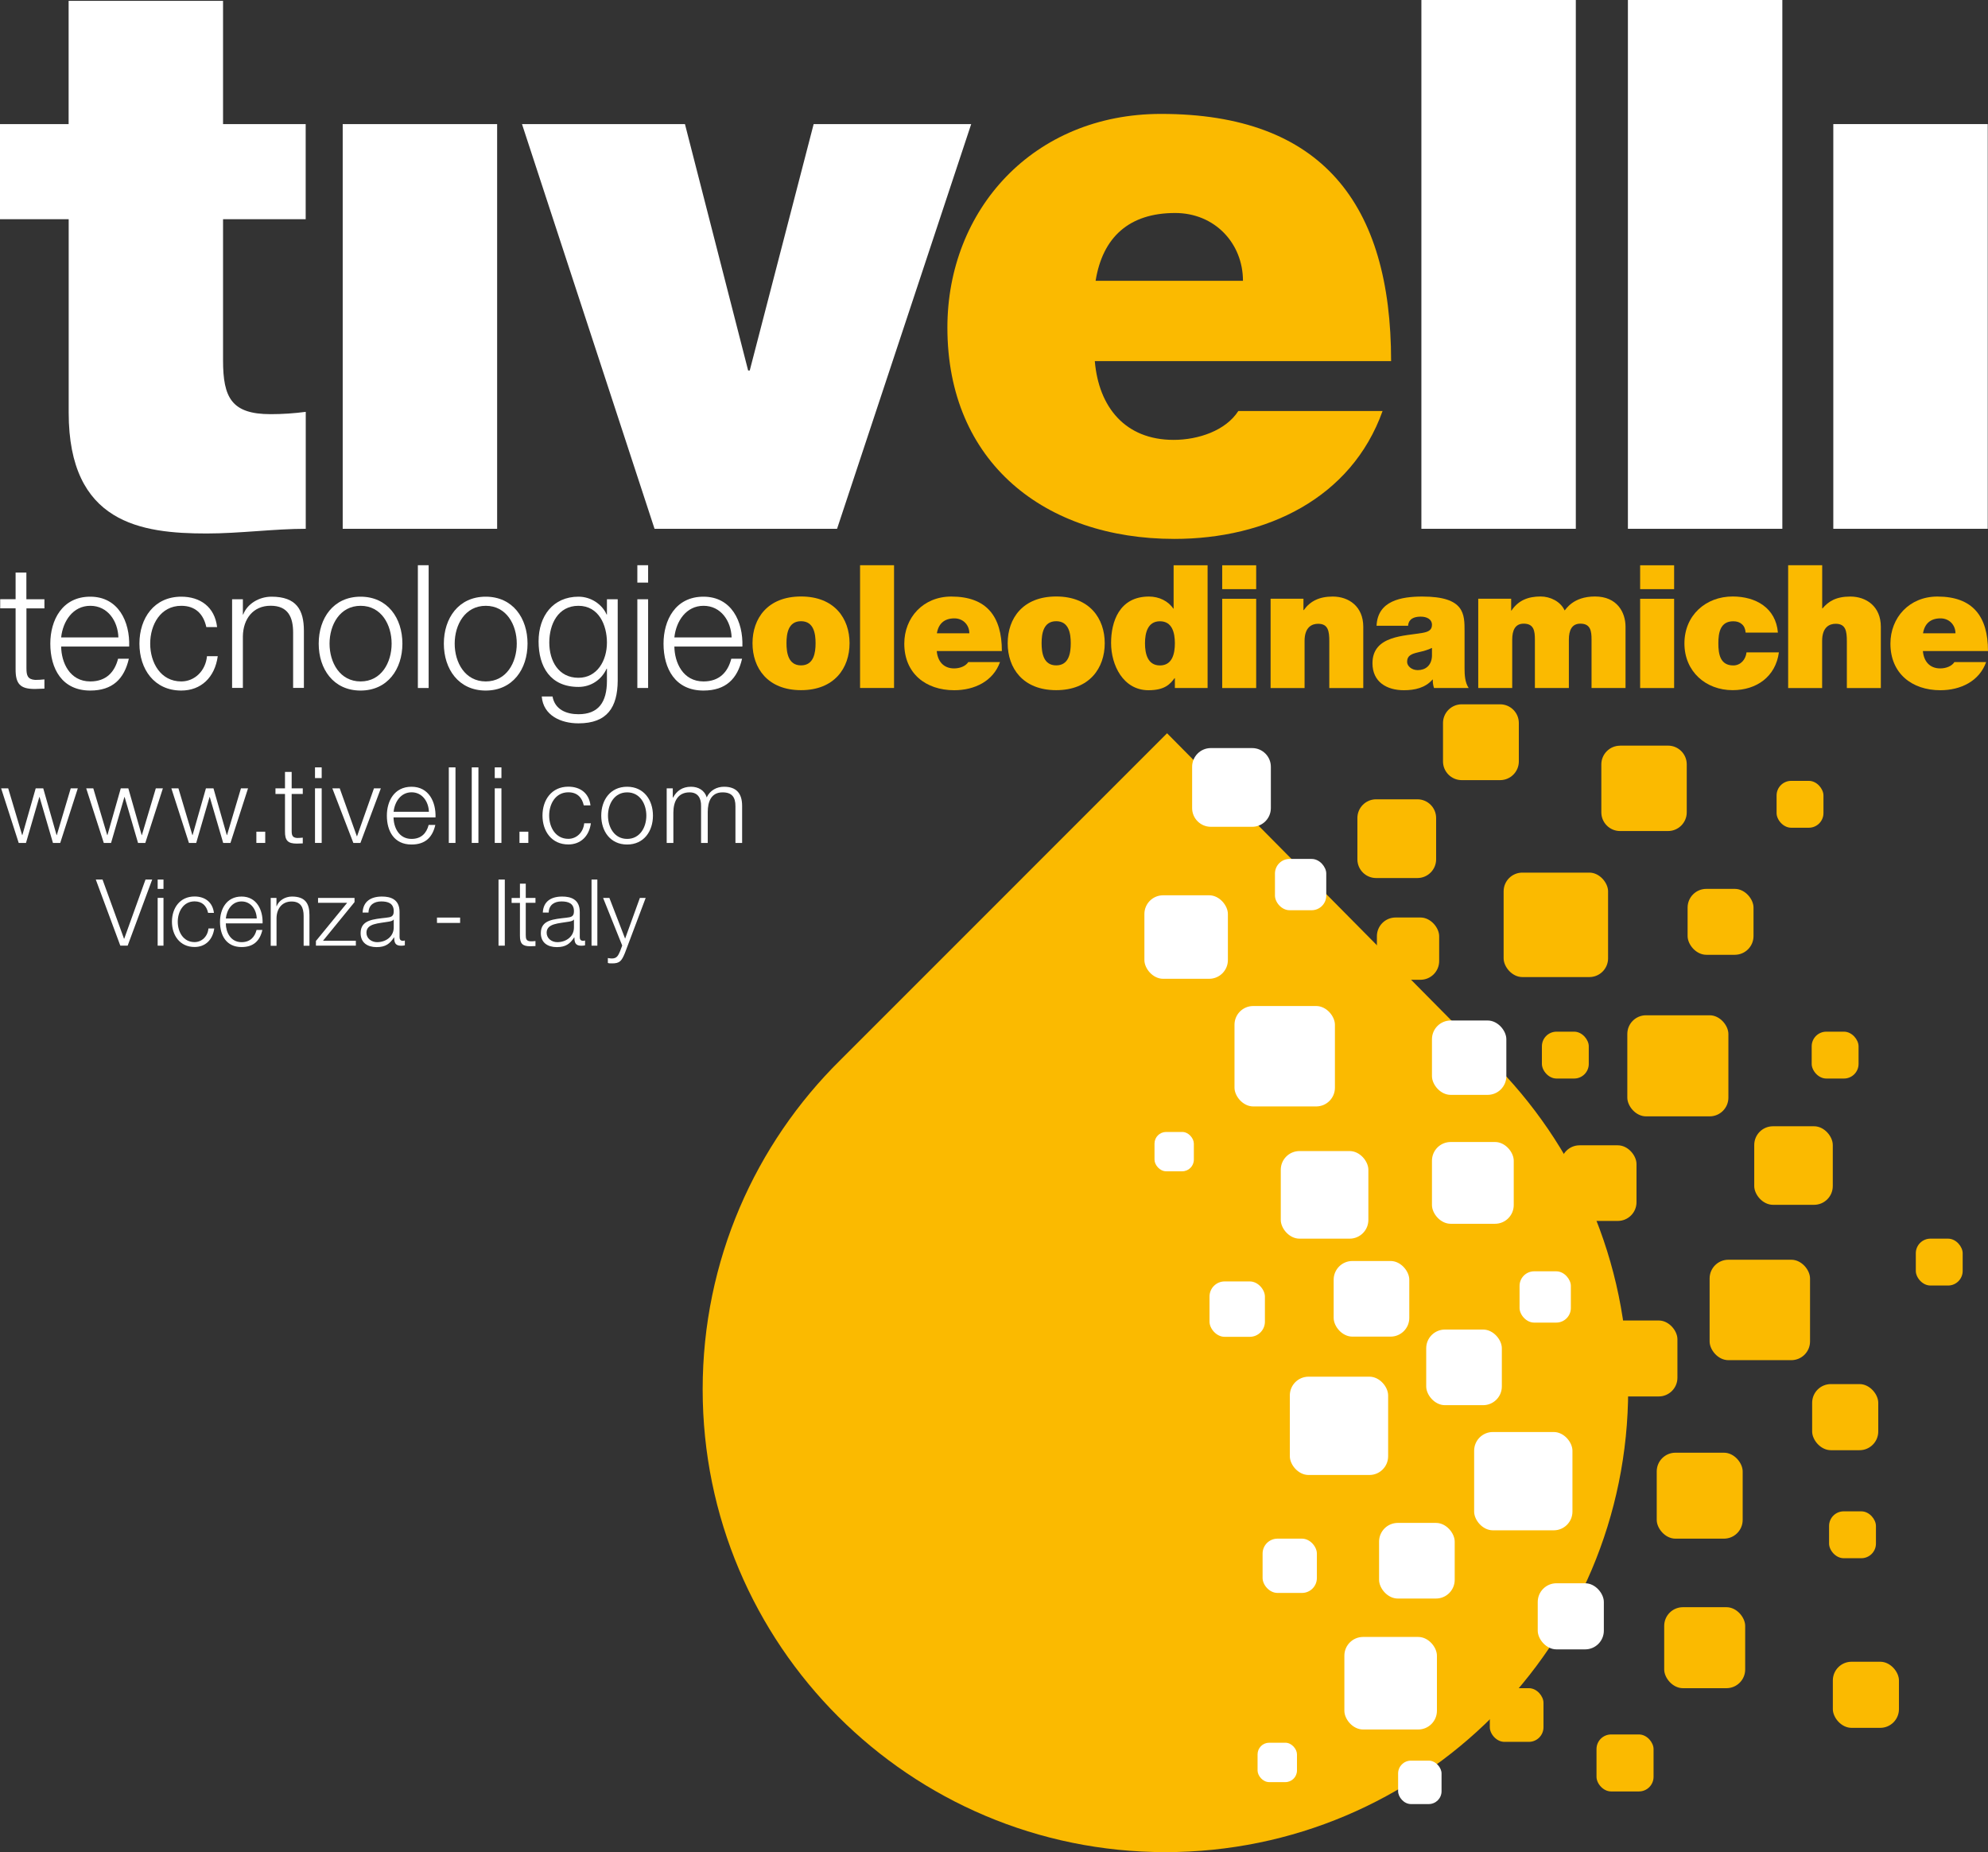 <svg xmlns="http://www.w3.org/2000/svg" id="Livello_2" data-name="Livello 2" viewBox="0 0 300.72 280.17"><rect x="0" y="0" width="300.72" height="280.17" fill="#333333" stroke="none"/><defs><style>      .cls-1 {        fill: #fff;      }      .cls-1, .cls-2 {        stroke-width: 0px;      }      .cls-2 {        fill: #fbba00;      }    </style></defs><g id="Livello_2-2" data-name="Livello 2"><g id="Livello_2-2" data-name="Livello 2-2"><g><path class="cls-2" d="m225.49,160.38c12.84,12.69,20.8,30.31,20.8,49.79,0,38.66-31.34,70-70,70s-70-31.34-70-70c0-19.49,7.96-37.12,20.82-49.81l49.43-49.44,48.96,49.46h0Z"></path><path class="cls-1" d="m33.74,18.77h12.5v14.39h-12.5v21.35c0,5.66,1.3,8.14,7.2,8.14,1.77,0,3.54-.12,5.31-.35v17.69c-4.72,0-10.03.71-14.98.71-9.91,0-20.88-1.53-20.88-18.29v-29.25H0v-14.39h10.38V.13h23.36v18.64Z"></path><path class="cls-1" d="m51.84,18.77h23.36v61.22h-23.36s0-61.22,0-61.22Z"></path><path class="cls-1" d="m126.61,79.99h-27.6l-20.05-61.22h24.65l9.56,37.28h.24l9.67-37.28h23.83l-20.29,61.22h-.01Z"></path><path class="cls-2" d="m165.61,54.63c.59,6.96,4.6,11.91,11.92,11.91,3.77,0,7.9-1.42,9.79-4.37h21.82c-4.72,13.21-17.58,19.35-31.5,19.35-19.58,0-34.33-11.56-34.33-31.97,0-17.81,12.98-32.32,32.32-32.32,24.3,0,34.8,13.57,34.8,37.4h-44.83.01Zm22.41-12.15c0-5.66-4.25-10.26-10.26-10.26-6.96,0-10.97,3.66-12.03,10.26h22.29,0Z"></path><path class="cls-1" d="m215.01,0h23.36v79.99h-23.36V0Z"></path><path class="cls-1" d="m246.25,0h23.36v79.99h-23.36V0h0Z"></path><path class="cls-1" d="m277.32,18.77h23.36v61.22h-23.36V18.77Z"></path><g><path class="cls-1" d="m4,90.65h2.72v1.38h-2.72v9.05c0,1.07.16,1.69,1.32,1.77.47,0,.93-.03,1.4-.08v1.4c-.49,0-.96.05-1.45.05-2.18,0-2.93-.73-2.91-3.02v-9.18H.03v-1.38h2.33v-4.03h1.63v4.03h.01Z"></path><path class="cls-1" d="m9.25,97.8c.03,2.39,1.27,5.28,4.41,5.28,2.39,0,3.68-1.4,4.2-3.43h1.63c-.7,3.04-2.46,4.81-5.84,4.81-4.25,0-6.04-3.28-6.04-7.1,0-3.54,1.79-7.1,6.04-7.1s6.02,3.77,5.89,7.54h-10.3.01Zm8.66-1.38c-.08-2.47-1.61-4.78-4.25-4.78s-4.15,2.34-4.41,4.78h8.66Z"></path><path class="cls-1" d="m31.21,94.86c-.44-2-1.66-3.22-3.79-3.22-3.14,0-4.7,2.86-4.7,5.72s1.56,5.72,4.7,5.72c2.02,0,3.68-1.59,3.89-3.82h1.63c-.44,3.22-2.54,5.2-5.52,5.2-4.1,0-6.33-3.25-6.33-7.1s2.23-7.1,6.33-7.1c2.85,0,5.06,1.53,5.42,4.6,0,0-1.63,0-1.63,0Z"></path><path class="cls-1" d="m35.11,90.65h1.63v2.31h.05c.6-1.61,2.39-2.7,4.28-2.7,3.76,0,4.9,1.98,4.9,5.17v8.63h-1.63v-8.37c0-2.31-.75-4.06-3.4-4.06s-4.15,1.98-4.2,4.6v7.83h-1.63v-13.42h0Z"></path><path class="cls-1" d="m60.87,97.36c0,3.85-2.23,7.1-6.33,7.1s-6.33-3.25-6.33-7.1,2.23-7.1,6.33-7.1,6.33,3.25,6.33,7.1Zm-11.02,0c0,2.86,1.56,5.72,4.7,5.72s4.69-2.86,4.69-5.72-1.56-5.72-4.69-5.72-4.7,2.86-4.7,5.72Z"></path><path class="cls-1" d="m63.21,85.5h1.63v18.57h-1.63s0-18.57,0-18.57Z"></path><path class="cls-1" d="m79.8,97.36c0,3.85-2.23,7.1-6.33,7.1s-6.33-3.25-6.33-7.1,2.23-7.1,6.33-7.1,6.33,3.25,6.33,7.1Zm-11.02,0c0,2.86,1.56,5.72,4.7,5.72s4.69-2.86,4.69-5.72-1.56-5.72-4.69-5.72-4.7,2.86-4.7,5.72Z"></path><path class="cls-1" d="m93.44,102.97c-.03,4-1.56,6.45-5.94,6.45-2.67,0-5.32-1.2-5.55-4.06h1.63c.36,1.98,2.1,2.68,3.92,2.68,3.01,0,4.31-1.79,4.31-5.07v-1.82h-.05c-.75,1.64-2.33,2.76-4.25,2.76-4.28,0-6.04-3.07-6.04-6.89s2.18-6.76,6.04-6.76c1.95,0,3.61,1.22,4.25,2.7h.05v-2.31h1.63v12.32h0Zm-1.63-5.77c0-2.62-1.22-5.56-4.31-5.56s-4.41,2.78-4.41,5.56,1.4,5.33,4.41,5.33c2.83,0,4.31-2.6,4.31-5.33Z"></path><path class="cls-1" d="m96.41,85.5h1.63v2.63h-1.63v-2.63Zm0,5.15h1.63v13.42h-1.63v-13.42Z"></path><path class="cls-1" d="m102.01,97.8c.03,2.39,1.27,5.28,4.41,5.28,2.39,0,3.68-1.4,4.2-3.43h1.63c-.7,3.04-2.46,4.81-5.84,4.81-4.25,0-6.04-3.28-6.04-7.1,0-3.54,1.79-7.1,6.04-7.1s6.02,3.77,5.89,7.54h-10.3.01Zm8.66-1.38c-.08-2.47-1.61-4.78-4.25-4.78s-4.15,2.34-4.41,4.78h8.66Z"></path><path class="cls-2" d="m121.17,104.4c-5.06,0-7.34-3.35-7.34-7.1s2.28-7.07,7.34-7.07,7.34,3.33,7.34,7.07-2.28,7.1-7.34,7.1Zm0-10.43c-1.95,0-2.2,1.9-2.2,3.33s.26,3.35,2.2,3.35,2.2-1.92,2.2-3.35-.26-3.33-2.2-3.33Z"></path><path class="cls-2" d="m130.1,85.5h5.14v18.57h-5.14v-18.57Z"></path><path class="cls-2" d="m141.7,98.48c.13,1.53,1.01,2.63,2.62,2.63.83,0,1.74-.31,2.15-.96h4.8c-1.04,2.91-3.87,4.26-6.93,4.26-4.31,0-7.55-2.55-7.55-7.05,0-3.93,2.85-7.12,7.11-7.12,5.34,0,7.65,2.99,7.65,8.24h-9.86.01Zm4.93-2.68c0-1.25-.93-2.26-2.26-2.26-1.53,0-2.41.81-2.65,2.26h4.91Z"></path><path class="cls-2" d="m159.77,104.4c-5.06,0-7.34-3.35-7.34-7.1s2.28-7.07,7.34-7.07,7.34,3.33,7.34,7.07-2.28,7.1-7.34,7.1Zm0-10.43c-1.95,0-2.21,1.9-2.21,3.33s.26,3.35,2.21,3.35,2.2-1.92,2.2-3.35-.26-3.33-2.2-3.33Z"></path><path class="cls-2" d="m182.67,104.07h-4.95v-1.48h-.05c-.65.86-1.43,1.82-3.94,1.82-3.81,0-5.66-3.77-5.66-7.15,0-3.17,1.22-7.02,5.73-7.02,1.53,0,2.91.68,3.68,1.82h.05v-6.55h5.14v18.57h0Zm-7.21-10.09c-1.84,0-2.26,1.74-2.26,3.33s.41,3.35,2.26,3.35,2.26-1.74,2.26-3.35-.41-3.33-2.26-3.33Z"></path><path class="cls-2" d="m190.02,89.12h-5.14v-3.61h5.14v3.61Zm-5.14,1.46h5.14v13.5h-5.14v-13.5Z"></path><path class="cls-2" d="m192.21,90.57h4.96v1.72h.05c.96-1.35,2.33-2.05,4.38-2.05,2.41,0,4.62,1.48,4.62,4.58v9.26h-5.14v-7.07c0-1.56-.18-2.65-1.69-2.65-.88,0-2.05.44-2.05,2.6v7.12h-5.14v-13.5h0Z"></path><path class="cls-2" d="m221.54,101.05c0,1.01.05,2.16.62,3.02h-5.24c-.13-.36-.21-.91-.18-1.27h-.05c-1.09,1.25-2.67,1.61-4.33,1.61-2.59,0-4.75-1.25-4.75-4.08,0-4.26,4.98-4.11,7.6-4.6.7-.13,1.4-.34,1.4-1.2,0-.91-.86-1.25-1.69-1.25-1.58,0-1.89.81-1.92,1.38h-4.77c.16-3.8,3.74-4.42,6.93-4.42,6.43,0,6.38,2.68,6.38,5.28v5.54h0Zm-4.93-3.04c-.62.31-1.32.49-2.02.65-1.14.26-1.74.54-1.74,1.46,0,.62.67,1.25,1.61,1.25,1.17,0,2.08-.7,2.15-2.11v-1.25h0Z"></path><path class="cls-2" d="m223.64,90.57h4.95v1.79h.05c1.04-1.56,2.54-2.13,4.41-2.13,1.45,0,3.01.75,3.63,2.11.21-.16,1.25-2.11,4.59-2.11s4.62,2.39,4.62,4.58v9.26h-5.14v-7.31c0-1.27-.13-2.42-1.69-2.42-1.3,0-1.74,1.01-1.74,2.42v7.31h-5.14v-7.31c0-1.27-.13-2.42-1.69-2.42-1.3,0-1.74,1.01-1.74,2.42v7.31h-5.14v-13.5h.03Z"></path><path class="cls-2" d="m253.24,89.12h-5.14v-3.61h5.14v3.61Zm-5.14,1.46h5.14v13.5h-5.14v-13.5Z"></path><path class="cls-2" d="m264.06,95.69c-.05-.55-.23-.99-.57-1.27-.31-.29-.75-.44-1.3-.44-1.97,0-2.26,1.72-2.26,3.35s.29,3.33,2.26,3.33c1.12,0,1.89-.91,2-1.98h4.9c-.49,3.67-3.37,5.72-7,5.72-4.05,0-7.29-2.81-7.29-7.07s3.24-7.1,7.29-7.1c3.53,0,6.54,1.74,6.85,5.46h-4.88Z"></path><path class="cls-2" d="m270.5,85.5h5.14v6.53h.05c.88-1.04,2.02-1.79,4.2-1.79,2.41,0,4.62,1.48,4.62,4.58v9.26h-5.14v-7.07c0-1.56-.18-2.65-1.69-2.65-.88,0-2.05.44-2.05,2.6v7.12h-5.14v-18.57h.01Z"></path><path class="cls-2" d="m290.87,98.48c.13,1.53,1.01,2.63,2.62,2.63.83,0,1.74-.31,2.15-.96h4.8c-1.04,2.91-3.87,4.26-6.93,4.26-4.31,0-7.55-2.55-7.55-7.05,0-3.93,2.85-7.12,7.11-7.12,5.34,0,7.65,2.99,7.65,8.24h-9.86.01Zm4.93-2.68c0-1.25-.93-2.26-2.26-2.26-1.53,0-2.41.81-2.65,2.26h4.91Z"></path></g><path class="cls-2" d="m221.11,106.54h5.81c1.56,0,2.83,1.27,2.83,2.83v5.81c0,1.56-1.27,2.83-2.83,2.83h-5.81c-1.56,0-2.83-1.27-2.83-2.83v-5.81c0-1.56,1.27-2.83,2.83-2.83Z"></path><path class="cls-2" d="m208.16,120.91h6.25c1.56,0,2.83,1.27,2.83,2.83v6.25c0,1.56-1.27,2.83-2.83,2.83h-6.25c-1.56,0-2.83-1.27-2.83-2.83v-6.25c0-1.56,1.27-2.83,2.83-2.83Z"></path><path class="cls-1" d="m183.16,113.16h6.25c1.56,0,2.83,1.27,2.83,2.83v6.25c0,1.56-1.27,2.83-2.83,2.83h-6.25c-1.56,0-2.83-1.27-2.83-2.83v-6.25c0-1.56,1.27-2.83,2.83-2.83Z"></path><rect class="cls-2" x="208.28" y="138.79" width="9.42" height="9.42" rx="2.83" ry="2.83"></rect><path class="cls-2" d="m245.07,112.79h7.25c1.56,0,2.83,1.27,2.83,2.83v7.26c0,1.56-1.27,2.83-2.83,2.83h-7.26c-1.56,0-2.83-1.27-2.83-2.83v-7.25c0-1.56,1.27-2.83,2.83-2.83h0Z"></path><rect class="cls-2" x="227.45" y="132" width="15.8" height="15.8" rx="2.83" ry="2.83"></rect><rect class="cls-2" x="268.74" y="118.12" width="7.09" height="7.09" rx="2.21" ry="2.21"></rect><rect class="cls-2" x="233.24" y="156.06" width="7.09" height="7.09" rx="2.21" ry="2.21"></rect><rect class="cls-2" x="274.05" y="156.06" width="7.09" height="7.09" rx="2.21" ry="2.21"></rect><rect class="cls-2" x="258.61" y="190.56" width="15.19" height="15.19" rx="2.83" ry="2.83"></rect><rect class="cls-1" x="186.74" y="152.18" width="15.19" height="15.19" rx="2.83" ry="2.83"></rect><rect class="cls-1" x="216.61" y="172.75" width="12.37" height="12.37" rx="2.83" ry="2.83"></rect><rect class="cls-1" x="216.61" y="154.37" width="11.25" height="11.25" rx="2.83" ry="2.83"></rect><rect class="cls-1" x="193.74" y="174.12" width="13.25" height="13.25" rx="2.83" ry="2.83"></rect><rect class="cls-1" x="195.11" y="208.25" width="14.87" height="14.87" rx="2.83" ry="2.83"></rect><rect class="cls-1" x="222.99" y="216.62" width="14.87" height="14.87" rx="2.83" ry="2.83"></rect><rect class="cls-1" x="203.36" y="247.62" width="14" height="14" rx="2.83" ry="2.83"></rect><rect class="cls-1" x="232.61" y="239.5" width="10" height="10" rx="2.83" ry="2.83"></rect><rect class="cls-2" x="225.36" y="255.37" width="8.12" height="8.12" rx="2.21" ry="2.21"></rect><rect class="cls-1" x="211.49" y="266.33" width="6.57" height="6.57" rx="1.94" ry="1.94"></rect><rect class="cls-1" x="190.23" y="263.62" width="5.96" height="5.96" rx="1.76" ry="1.76"></rect><rect class="cls-1" x="174.64" y="171.23" width="5.95" height="5.95" rx="1.76" ry="1.76"></rect><rect class="cls-2" x="250.61" y="219.75" width="13" height="13" rx="2.83" ry="2.83"></rect><rect class="cls-2" x="251.74" y="243.12" width="12.25" height="12.25" rx="2.83" ry="2.83"></rect><rect class="cls-2" x="242.25" y="199.75" width="11.49" height="11.49" rx="2.83" ry="2.83"></rect><rect class="cls-2" x="274.12" y="209.37" width="10" height="10" rx="2.83" ry="2.83"></rect><rect class="cls-2" x="277.25" y="251.37" width="10" height="10" rx="2.83" ry="2.83"></rect><rect class="cls-2" x="241.5" y="262.37" width="8.63" height="8.62" rx="2.21" ry="2.21"></rect><rect class="cls-1" x="173.11" y="135.43" width="12.63" height="12.63" rx="2.83" ry="2.83"></rect><rect class="cls-1" x="192.86" y="129.93" width="7.76" height="7.76" rx="2.21" ry="2.21"></rect><rect class="cls-1" x="229.86" y="192.31" width="7.76" height="7.76" rx="2.21" ry="2.21"></rect><rect class="cls-1" x="190.99" y="232.75" width="8.21" height="8.21" rx="2.25" ry="2.25"></rect><rect class="cls-1" x="182.96" y="193.84" width="8.38" height="8.38" rx="2.29" ry="2.29"></rect><rect class="cls-2" x="289.8" y="187.37" width="7.09" height="7.09" rx="2.21" ry="2.21"></rect><rect class="cls-2" x="276.68" y="228.62" width="7.09" height="7.09" rx="2.21" ry="2.21"></rect><rect class="cls-2" x="265.36" y="170.37" width="11.88" height="11.88" rx="2.83" ry="2.83"></rect><rect class="cls-2" x="236.11" y="173.25" width="11.44" height="11.44" rx="2.83" ry="2.83"></rect><rect class="cls-1" x="201.74" y="190.75" width="11.44" height="11.44" rx="2.83" ry="2.83"></rect><rect class="cls-1" x="215.74" y="201.12" width="11.44" height="11.44" rx="2.83" ry="2.83"></rect><rect class="cls-1" x="208.61" y="230.37" width="11.44" height="11.44" rx="2.83" ry="2.83"></rect><rect class="cls-2" x="255.28" y="134.46" width="9.97" height="9.97" rx="2.83" ry="2.83"></rect><rect class="cls-2" x="246.16" y="153.58" width="15.29" height="15.29" rx="2.83" ry="2.83"></rect><g><path class="cls-1" d="m.17,119.25h1.07l2.11,7.08h.03l2.02-7.08h1.14l2.02,7.08h.03l2.11-7.08h1.07l-2.66,8.26h-1.1l-2.03-6.95h-.03l-2.02,6.95h-1.1L.17,119.25Z"></path><path class="cls-1" d="m13.04,119.25h1.07l2.11,7.08h.03l2.02-7.08h1.14l2.02,7.08h.03l2.11-7.08h1.07l-2.66,8.26h-1.1l-2.03-6.95h-.03l-2.02,6.95h-1.1s-2.66-8.26-2.66-8.26Z"></path><path class="cls-1" d="m25.92,119.25h1.07l2.11,7.08h.03l2.02-7.08h1.14l2.02,7.08h.03l2.11-7.08h1.07l-2.66,8.26h-1.1l-2.03-6.95h-.03l-2.02,6.95h-1.1l-2.66-8.26Z"></path><path class="cls-1" d="m38.78,127.51v-1.7h1.34v1.7h-1.34Z"></path><path class="cls-1" d="m44.12,119.25h1.68v.85h-1.68v5.57c0,.66.1,1.04.82,1.09.29,0,.58-.02.86-.05v.87c-.3,0-.59.03-.9.03-1.34,0-1.81-.45-1.79-1.86v-5.65h-1.44v-.85h1.44v-2.48h1.01s0,2.48,0,2.48Z"></path><path class="cls-1" d="m47.65,116.08h1.01v1.62h-1.01v-1.62Zm0,3.17h1.01v8.26h-1.01v-8.26Z"></path><path class="cls-1" d="m50.27,119.25h1.12l2.59,7.25h.03l2.56-7.25h1.04l-3.09,8.26h-1.07l-3.18-8.26Z"></path><path class="cls-1" d="m59.53,123.65c.02,1.47.78,3.25,2.72,3.25,1.47,0,2.27-.86,2.59-2.11h1.01c-.43,1.87-1.52,2.96-3.6,2.96-2.63,0-3.73-2.02-3.73-4.37,0-2.18,1.1-4.37,3.73-4.37s3.71,2.32,3.63,4.64c0,0-6.35,0-6.35,0Zm5.35-.85c-.05-1.52-.99-2.95-2.62-2.95s-2.56,1.44-2.72,2.95h5.35-.01Z"></path><path class="cls-1" d="m67.89,116.08h1.01v11.43h-1.01v-11.43Z"></path><path class="cls-1" d="m71.36,116.08h1.01v11.43h-1.01v-11.43Z"></path><path class="cls-1" d="m74.84,116.08h1.01v1.62h-1.01v-1.62Zm0,3.17h1.01v8.26h-1.01v-8.26Z"></path><path class="cls-1" d="m78.58,127.51v-1.7h1.34v1.7h-1.34Z"></path><path class="cls-1" d="m88.31,121.84c-.27-1.23-1.02-1.99-2.34-1.99-1.94,0-2.9,1.76-2.9,3.52s.96,3.52,2.9,3.52c1.25,0,2.27-.98,2.4-2.35h1.01c-.27,1.98-1.57,3.2-3.41,3.2-2.53,0-3.91-2-3.91-4.37s1.38-4.37,3.91-4.37c1.76,0,3.12.94,3.35,2.83h-1.01Z"></path><path class="cls-1" d="m98.77,123.38c0,2.37-1.38,4.37-3.91,4.37s-3.91-2-3.91-4.37,1.38-4.37,3.91-4.37,3.91,2,3.91,4.37Zm-6.8,0c0,1.76.96,3.52,2.9,3.52s2.9-1.76,2.9-3.52-.96-3.52-2.9-3.52-2.9,1.76-2.9,3.52Z"></path><path class="cls-1" d="m100.84,119.25h.93v1.39h.05c.53-.99,1.39-1.63,2.71-1.63,1.09,0,2.06.53,2.37,1.62.5-1.09,1.54-1.62,2.62-1.62,1.81,0,2.74.94,2.74,2.9v5.6h-1.01v-5.55c0-1.36-.51-2.1-1.95-2.1-1.74,0-2.24,1.44-2.24,2.98v4.67h-1.01v-5.6c.02-1.12-.45-2.05-1.73-2.05-1.74,0-2.45,1.31-2.46,3.04v4.61h-1.01v-8.26h-.01Z"></path></g><g><path class="cls-1" d="m14.49,133.05h1.02l3.25,8.95h.03l3.22-8.95h1.01l-3.71,10h-1.11s-3.71-10-3.71-10Z"></path><path class="cls-1" d="m23.85,133.05h.88v1.41h-.88v-1.41Zm0,2.77h.88v7.23h-.88v-7.23Z"></path><path class="cls-1" d="m31.48,138.09c-.24-1.08-.9-1.74-2.05-1.74-1.69,0-2.54,1.54-2.54,3.08s.84,3.08,2.54,3.08c1.09,0,1.99-.85,2.1-2.06h.88c-.24,1.74-1.37,2.8-2.98,2.8-2.21,0-3.42-1.75-3.42-3.82s1.2-3.82,3.42-3.82c1.54,0,2.73.83,2.93,2.48h-.88Z"></path><path class="cls-1" d="m34.16,139.68c0,1.29.69,2.84,2.38,2.84,1.29,0,1.99-.76,2.27-1.85h.88c-.38,1.64-1.33,2.59-3.15,2.59-2.3,0-3.26-1.76-3.26-3.82,0-1.9.97-3.82,3.26-3.82s3.25,2.03,3.18,4.06h-5.56Zm4.68-.74c-.04-1.33-.87-2.58-2.3-2.58s-2.24,1.26-2.38,2.58h4.68Z"></path><path class="cls-1" d="m40.94,135.83h.88v1.25h.03c.32-.87,1.29-1.46,2.31-1.46,2.03,0,2.65,1.07,2.65,2.79v4.65h-.88v-4.51c0-1.25-.41-2.18-1.83-2.18s-2.24,1.06-2.27,2.48v4.22h-.88v-7.23h0Z"></path><path class="cls-1" d="m48.86,142.31h4.97v.74h-6.04v-.71l4.72-5.77h-4.4v-.74h5.52v.63l-4.78,5.86h0Z"></path><path class="cls-1" d="m54.85,138.04c.08-1.7,1.27-2.42,2.93-2.42,1.27,0,2.66.39,2.66,2.33v3.84c0,.34.17.53.52.53.1,0,.21-.03.28-.06v.74c-.2.04-.34.06-.57.06-.9,0-1.04-.5-1.04-1.26h-.03c-.62.94-1.25,1.47-2.63,1.47s-2.42-.66-2.42-2.12c0-2.03,1.98-2.1,3.88-2.33.73-.08,1.13-.18,1.13-.98,0-1.19-.85-1.48-1.89-1.48s-1.9.5-1.93,1.68h-.89Zm4.71,1.06h-.03c-.11.21-.5.28-.74.32-1.5.27-3.36.25-3.36,1.67,0,.88.78,1.43,1.61,1.43,1.34,0,2.54-.85,2.52-2.27v-1.15Z"></path><path class="cls-1" d="m66.1,139.61v-.81h3.5v.81h-3.5Z"></path><path class="cls-1" d="m75.41,133.05h.95v10h-.95v-10Z"></path><path class="cls-1" d="m79.53,135.83h1.47v.74h-1.47v4.87c0,.58.08.91.71.95.25,0,.5,0,.76-.04v.76c-.27,0-.52.03-.78.03-1.18,0-1.58-.39-1.57-1.62v-4.94h-1.26v-.74h1.26v-2.17h.88v2.17h0Z"></path><path class="cls-1" d="m82.11,138.04c.08-1.7,1.27-2.42,2.93-2.42,1.27,0,2.66.39,2.66,2.33v3.84c0,.34.17.53.52.53.1,0,.21-.03.28-.06v.74c-.2.04-.34.06-.57.06-.9,0-1.04-.5-1.04-1.26h-.03c-.62.94-1.25,1.47-2.63,1.47s-2.42-.66-2.42-2.12c0-2.03,1.98-2.1,3.88-2.33.73-.08,1.13-.18,1.13-.98,0-1.19-.85-1.48-1.89-1.48s-1.9.5-1.93,1.68h-.89Zm4.71,1.06h-.03c-.11.21-.5.28-.74.32-1.5.27-3.36.25-3.36,1.67,0,.88.78,1.43,1.61,1.43,1.34,0,2.54-.85,2.52-2.27v-1.15Z"></path><path class="cls-1" d="m89.48,133.05h.88v10h-.88v-10Z"></path><path class="cls-1" d="m91.24,135.83h.94l2.38,6.16,2.23-6.16h.88l-3.14,8.33c-.5,1.22-.8,1.57-1.91,1.57-.35,0-.53,0-.67-.07v-.74c.21.04.41.07.6.07.78,0,.97-.46,1.26-1.13l.31-.83-2.89-7.2h.01Z"></path></g></g></g></g></svg>